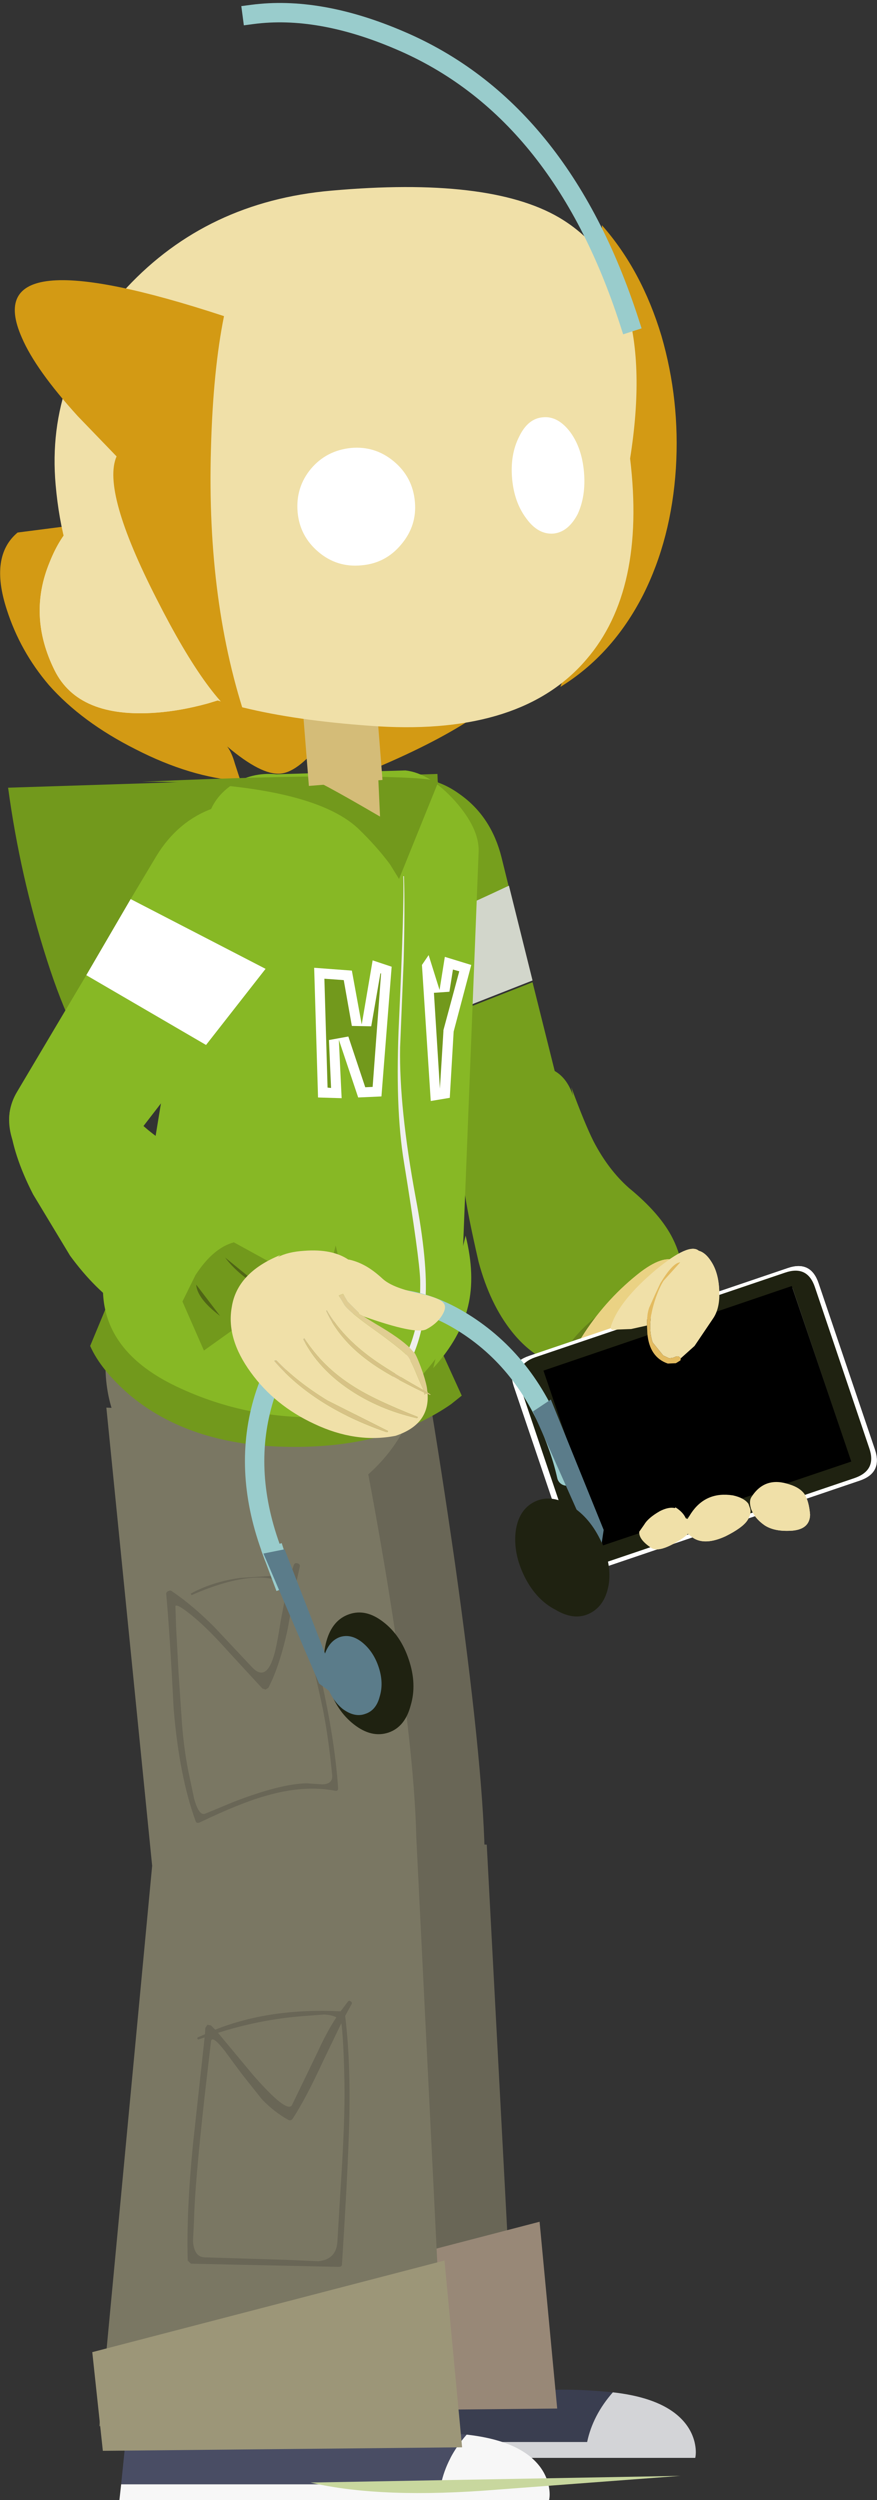 <?xml version="1.0" encoding="UTF-8" standalone="no"?>
<svg xmlns:xlink="http://www.w3.org/1999/xlink" height="354.7px" width="124.5px" xmlns="http://www.w3.org/2000/svg">
  <rect width="100%" height="100%" fill="#333333" stroke="none"/>
  <g transform="matrix(1.0, 0.0, 0.0, 1.0, 78.1, 176.95)">
    <path d="M3.0 -22.7 Q4.9 -17.55 6.15 -15.05 8.25 -11.0 11.2 -8.4 15.65 -4.75 17.4 -1.25 19.65 3.2 18.65 9.05 17.15 18.15 3.8 17.2 -1.55 16.85 -5.45 11.95 -8.55 8.05 -10.15 2.1 -11.8 -5.05 -12.2 -8.3 -13.0 -14.85 -11.75 -19.7 -10.75 -23.8 -4.75 -25.35 1.45 -26.9 3.25 -21.5 L3.0 -22.7" fill="#769f1d" fill-rule="evenodd" stroke="none"/>
    <path d="M13.5 6.65 L21.2 14.9 3.6 21.2 3.15 13.2 Q4.45 11.55 6.4 9.95 10.25 6.65 13.5 6.65" fill="#64811a" fill-rule="evenodd" stroke="none"/>
    <path d="M32.65 31.15 L31.2 31.65 Q27.45 33.0 10.95 37.1 L6.9 38.15 Q5.85 35.8 4.75 32.15 2.4 23.75 1.7 23.3 -0.55 21.8 2.0 16.65 L4.9 12.1 Q8.2 7.1 12.85 3.5 20.05 -1.9 19.65 8.9 19.95 12.05 28.05 23.45 31.3 28.0 32.65 31.15" fill="#ead284" fill-rule="evenodd" stroke="none"/>
    <path d="M33.75 2.95 Q37.0 1.85 38.1 5.1 L46.1 28.7 Q47.2 32.0 43.95 33.1 L7.25 45.55 Q3.95 46.65 2.85 43.35 L-5.15 19.75 Q-6.25 16.5 -2.95 15.4 L33.75 2.95" fill="#ffffff" fill-rule="evenodd" stroke="none"/>
    <path d="M33.35 3.6 Q36.55 2.5 37.6 5.7 L45.3 28.5 Q46.4 31.65 43.2 32.75 L7.75 44.75 Q4.6 45.85 3.5 42.7 L-4.2 19.9 Q-5.25 16.7 -2.1 15.6 L33.35 3.6" fill="#1f2211" fill-rule="evenodd" stroke="none"/>
    <path d="M42.75 30.4 L7.5 42.35 -0.95 17.5 34.3 5.55 42.75 30.4" fill="#000000" fill-rule="evenodd" stroke="none"/>
    <path d="M34.4 5.75 L42.6 30.05 39.6 31.1 31.4 6.8 34.4 5.75" fill="#999999" fill-rule="evenodd" stroke="none"/>
    <path d="M26.9 16.5 Q25.8 16.9 25.45 15.8 L24.6 13.3 Q24.2 12.25 25.3 11.85 L27.75 11.05 Q28.85 10.65 29.25 11.7 L30.1 14.2 Q30.45 15.3 29.35 15.7 L26.9 16.5" fill="#ff9900" fill-rule="evenodd" stroke="none"/>
    <path d="M29.4 23.75 Q28.3 24.15 27.95 23.05 L27.1 20.55 Q26.7 19.5 27.8 19.1 L30.25 18.3 Q31.35 17.9 31.75 18.95 L32.6 21.45 Q32.95 22.55 31.85 22.95 L29.4 23.75" fill="#2fb0d0" fill-rule="evenodd" stroke="none"/>
    <path d="M31.9 31.05 Q30.8 31.45 30.45 30.35 L29.6 27.85 Q29.2 26.8 30.3 26.4 L32.75 25.6 Q33.85 25.2 34.25 26.25 L35.1 28.75 Q35.45 29.85 34.35 30.25 L31.9 31.05" fill="#4ab569" fill-rule="evenodd" stroke="none"/>
    <path d="M19.2 18.95 Q18.1 19.35 17.75 18.25 L16.9 15.75 Q16.5 14.7 17.6 14.3 L20.05 13.5 Q21.15 13.1 21.55 14.15 L22.4 16.65 Q22.75 17.75 21.65 18.15 L19.2 18.95" fill="#ffff66" fill-rule="evenodd" stroke="none"/>
    <path d="M21.65 26.25 Q20.55 26.65 20.2 25.55 L19.35 23.05 Q18.95 22.0 20.05 21.6 L22.5 20.8 Q23.6 20.4 24.0 21.45 L24.85 23.95 Q25.2 25.05 24.1 25.45 L21.65 26.25" fill="#003399" fill-rule="evenodd" stroke="none"/>
    <path d="M24.25 33.6 Q23.15 34.0 22.8 32.9 L21.95 30.4 Q21.55 29.35 22.65 28.95 L25.1 28.15 Q26.2 27.75 26.6 28.8 L27.45 31.3 Q27.8 32.4 26.7 32.8 L24.25 33.6" fill="#993366" fill-rule="evenodd" stroke="none"/>
    <path d="M10.4 22.0 Q9.3 22.4 8.95 21.3 L8.1 18.8 Q7.7 17.75 8.8 17.35 L11.25 16.55 Q12.35 16.15 12.75 17.2 L13.6 19.7 Q13.95 20.8 12.85 21.2 L10.4 22.0" fill="#993399" fill-rule="evenodd" stroke="none"/>
    <path d="M12.85 29.4 Q11.75 29.8 11.4 28.7 L10.55 26.2 Q10.15 25.15 11.25 24.75 L13.7 23.95 Q14.8 23.55 15.2 24.6 L16.05 27.1 Q16.4 28.2 15.3 28.6 L12.85 29.4" fill="#2fb0d0" fill-rule="evenodd" stroke="none"/>
    <path d="M15.35 36.8 Q14.25 37.2 13.9 36.1 L13.05 33.6 Q12.65 32.55 13.75 32.15 L16.2 31.35 Q17.3 30.95 17.7 32.0 L18.55 34.5 Q18.9 35.6 17.8 36.0 L15.35 36.8" fill="#003399" fill-rule="evenodd" stroke="none"/>
    <path d="M1.55 31.15 Q1.05 31.15 0.9 30.45 0.65 29.75 1.5 29.5 1.9 29.45 2.0 29.8 L2.0 30.2 2.2 30.4 2.25 30.85 Q2.0 31.15 1.55 31.15" fill="#cccccc" fill-rule="evenodd" stroke="none"/>
    <path d="M18.55 15.75 L18.25 15.5 Q17.95 15.4 17.55 15.65 L16.9 15.75 16.05 15.35 14.55 13.5 Q14.2 12.45 14.2 11.1 14.25 9.3 15.0 7.15 15.55 5.6 16.1 4.75 L18.45 2.15 Q17.4 2.2 15.65 5.1 L14.9 6.7 14.05 8.6 Q13.7 9.65 13.75 11.1 L11.5 11.6 8.85 11.7 Q8.55 11.6 8.6 11.3 L8.7 11.0 Q9.9 7.5 15.0 3.2 19.75 -0.7 21.1 0.5 22.05 0.75 22.85 2.0 23.9 3.6 24.0 6.1 24.15 8.65 23.1 10.15 L20.5 14.0 18.55 15.75 M36.1 35.0 Q36.75 36.05 36.9 37.95 36.85 39.95 34.45 40.2 31.9 40.4 30.45 39.45 29.0 38.45 28.5 37.05 28.2 35.95 28.6 35.4 30.5 32.45 34.0 33.65 35.45 34.1 36.1 35.0 M28.4 37.1 Q28.6 37.8 28.0 38.75 27.3 39.8 24.9 41.0 21.95 42.35 20.25 41.2 L19.55 40.65 Q19.1 41.2 17.45 42.1 15.3 43.25 14.35 42.65 12.55 41.45 12.65 40.35 L13.35 39.35 Q13.9 38.4 15.55 37.45 16.8 36.8 17.7 37.0 L17.8 36.9 Q18.9 37.6 19.25 38.45 L19.5 38.55 20.0 37.75 Q22.1 34.6 25.95 35.2 27.55 35.55 28.15 36.4 L28.4 37.1 M9.35 11.1 L9.3 11.0 9.3 11.05 9.35 11.1" fill="#f0e0a8" fill-rule="evenodd" stroke="none"/>
    <path d="M13.75 11.1 Q13.7 9.65 14.05 8.6 L14.9 6.7 15.65 5.1 Q17.4 2.2 18.45 2.15 L16.1 4.75 Q15.55 5.6 15.0 7.15 14.25 9.3 14.2 11.1 14.2 12.45 14.55 13.5 L16.05 15.35 16.9 15.75 17.55 15.65 Q17.95 15.4 18.25 15.5 L18.55 15.75 18.5 16.05 17.85 16.45 16.7 16.5 Q14.1 15.6 13.8 12.25 L13.75 11.1" fill="#e3bb60" fill-rule="evenodd" stroke="none"/>
    <path d="M32.65 31.15 L31.2 31.65 Q27.45 33.0 10.95 37.1 L6.9 38.15 Q5.85 35.8 4.75 32.15 2.4 23.75 1.7 23.3 -0.55 21.8 2.0 16.65 L4.9 12.1 Q8.2 7.1 12.85 3.5 20.05 -1.9 19.65 8.9 19.95 12.05 28.05 23.45 31.3 28.0 32.65 31.15" fill="#ead284" fill-rule="evenodd" stroke="none"/>
    <path d="M33.75 2.95 Q37.0 1.85 38.1 5.1 L46.1 28.7 Q47.2 32.0 43.95 33.1 L7.25 45.55 Q3.95 46.65 2.85 43.35 L-5.15 19.75 Q-6.25 16.5 -2.95 15.4 L33.75 2.95" fill="#ffffff" fill-rule="evenodd" stroke="none"/>
    <path d="M33.35 3.6 Q36.55 2.5 37.6 5.7 L45.3 28.5 Q46.4 31.65 43.2 32.75 L7.75 44.75 Q4.6 45.85 3.5 42.7 L-4.2 19.9 Q-5.25 16.7 -2.1 15.6 L33.35 3.6" fill="#1f2211" fill-rule="evenodd" stroke="none"/>
    <path d="M34.4 5.75 L42.6 30.05 39.6 31.1 31.4 6.8 34.4 5.75" fill="#999999" fill-rule="evenodd" stroke="none"/>
    <path d="M26.9 16.5 Q25.85 16.85 25.45 15.8 L24.65 13.35 Q24.25 12.2 25.3 11.8 L27.75 11.0 Q28.85 10.65 29.25 11.8 L30.1 14.25 Q30.45 15.3 29.35 15.65 L26.9 16.5" fill="#ff9900" fill-rule="evenodd" stroke="none"/>
    <path d="M29.4 23.75 Q28.3 24.15 27.95 23.05 L27.1 20.55 Q26.7 19.5 27.8 19.1 L30.25 18.3 Q31.35 17.9 31.75 18.95 L32.6 21.45 Q32.95 22.55 31.85 22.95 L29.4 23.75" fill="#2fb0d0" fill-rule="evenodd" stroke="none"/>
    <path d="M31.9 31.05 Q30.8 31.45 30.45 30.35 L29.6 27.85 Q29.2 26.8 30.3 26.4 L32.75 25.6 Q33.85 25.2 34.25 26.25 L35.1 28.75 Q35.45 29.85 34.35 30.25 L31.9 31.05" fill="#4ab569" fill-rule="evenodd" stroke="none"/>
    <path d="M19.2 18.95 Q18.1 19.35 17.75 18.25 L16.9 15.75 Q16.5 14.7 17.6 14.3 L20.05 13.5 Q21.15 13.1 21.55 14.15 L22.4 16.65 Q22.75 17.75 21.65 18.15 L19.2 18.95" fill="#ffff66" fill-rule="evenodd" stroke="none"/>
    <path d="M21.65 26.25 Q20.55 26.65 20.2 25.55 L19.35 23.05 Q18.95 22.0 20.05 21.6 L22.5 20.8 Q23.6 20.4 24.0 21.45 L24.85 23.95 Q25.2 25.05 24.1 25.45 L21.65 26.25" fill="#003399" fill-rule="evenodd" stroke="none"/>
    <path d="M24.25 33.6 Q23.15 34.0 22.8 32.9 L21.95 30.4 Q21.55 29.35 22.65 28.95 L25.1 28.15 Q26.2 27.75 26.6 28.8 L27.45 31.3 Q27.8 32.4 26.7 32.8 L24.25 33.6" fill="#993366" fill-rule="evenodd" stroke="none"/>
    <path d="M10.4 22.0 Q9.3 22.4 8.95 21.3 L8.1 18.8 Q7.7 17.75 8.8 17.35 L11.25 16.55 Q12.35 16.15 12.75 17.2 L13.6 19.7 Q13.95 20.8 12.85 21.2 L10.4 22.0" fill="#993399" fill-rule="evenodd" stroke="none"/>
    <path d="M12.85 29.4 Q11.75 29.8 11.4 28.7 L10.55 26.2 Q10.15 25.15 11.25 24.75 L13.7 23.95 Q14.8 23.55 15.2 24.6 L16.05 27.1 Q16.4 28.2 15.3 28.6 L12.85 29.4" fill="#2fb0d0" fill-rule="evenodd" stroke="none"/>
    <path d="M15.35 36.8 Q14.25 37.2 13.9 36.1 L13.05 33.6 Q12.65 32.55 13.75 32.15 L16.2 31.35 Q17.3 30.95 17.7 32.0 L18.55 34.5 Q18.9 35.6 17.8 36.0 L15.35 36.8" fill="#003399" fill-rule="evenodd" stroke="none"/>
    <path d="M42.75 30.4 L7.5 42.3 -0.95 17.5 34.3 5.5 42.75 30.4" fill="#000000" fill-rule="evenodd" stroke="none"/>
    <path d="M1.55 31.15 Q1.05 31.15 0.9 30.45 0.65 29.75 1.5 29.5 1.9 29.45 2.0 29.8 L2.0 30.2 2.2 30.4 2.25 30.85 Q2.0 31.15 1.55 31.15" fill="#cccccc" fill-rule="evenodd" stroke="none"/>
    <path d="M13.75 11.1 L11.5 11.6 8.85 11.7 Q8.55 11.6 8.6 11.3 L8.7 11.0 Q9.9 7.5 15.0 3.2 19.75 -0.7 21.1 0.5 22.05 0.75 22.85 2.0 23.9 3.6 24.0 6.1 24.15 8.65 23.1 10.15 L20.5 14.0 18.55 15.75 18.25 15.5 Q17.95 15.4 17.55 15.65 L16.9 15.75 16.05 15.35 14.55 13.5 Q14.2 12.45 14.2 11.1 14.25 9.3 15.0 7.15 15.55 5.6 16.1 4.75 L18.45 2.15 Q17.4 2.2 15.65 5.1 L14.9 6.7 14.05 8.6 Q13.7 9.65 13.75 11.1 M28.4 37.1 Q28.6 37.8 28.0 38.75 27.3 39.8 24.9 41.0 21.95 42.35 20.25 41.2 L19.55 40.65 Q19.1 41.2 17.45 42.1 15.3 43.25 14.35 42.65 12.55 41.45 12.65 40.35 L13.35 39.35 Q13.9 38.4 15.55 37.45 16.8 36.8 17.7 37.0 L17.8 36.9 Q18.9 37.6 19.25 38.45 L19.5 38.55 20.0 37.75 Q22.1 34.6 25.95 35.2 27.55 35.55 28.15 36.4 L28.4 37.1 M28.6 35.4 Q30.5 32.45 34.0 33.65 35.45 34.1 36.1 35.0 36.75 36.05 36.9 37.95 36.85 39.95 34.45 40.2 31.9 40.4 30.45 39.45 29.0 38.45 28.5 37.05 28.2 35.95 28.6 35.4 M9.35 11.1 L9.3 11.0 9.3 11.05 9.35 11.1" fill="#f0e0a8" fill-rule="evenodd" stroke="none"/>
    <path d="M13.75 11.1 Q13.7 9.65 14.05 8.6 L14.9 6.7 15.65 5.1 Q17.4 2.2 18.45 2.15 L16.1 4.75 Q15.55 5.6 15.0 7.15 14.25 9.3 14.2 11.1 14.2 12.45 14.55 13.5 L16.05 15.35 16.9 15.75 17.55 15.65 Q17.95 15.4 18.25 15.5 L18.55 15.75 18.5 16.05 17.85 16.45 16.7 16.5 Q14.1 15.6 13.8 12.25 L13.75 11.1" fill="#e3bb60" fill-rule="evenodd" stroke="none"/>
    <path d="M8.9 162.45 Q6.05 165.7 5.25 169.5 L-40.15 169.5 -39.6 164.1 -8.65 164.1 Q-7.85 163.35 -5.3 162.75 -0.2 161.6 8.4 162.4 L8.9 162.45" fill="#3a3e50" fill-rule="evenodd" stroke="none"/>
    <path d="M20.5 169.5 Q20.8 170.8 20.6 171.75 L-40.4 171.75 -40.15 169.5 5.25 169.5 Q6.05 165.7 8.9 162.45 14.7 163.1 17.7 165.4 19.9 167.1 20.5 169.5" fill="#d3d4d7" fill-rule="evenodd" stroke="none"/>
    <path d="M-2.5 -37.6 L2.5 -17.6 Q3.35 -14.4 1.6 -11.45 -0.2 -8.55 -3.4 -7.5 -6.7 -6.5 -9.7 -7.9 -12.85 -9.25 -14.0 -12.4 L-20.95 -30.35 -2.5 -37.6" fill="#769f1d" fill-rule="evenodd" stroke="none"/>
    <path d="M-6.9 -55.3 L-5.85 -51.05 -25.5 -42.05 -28.05 -48.75 Q-30.1 -54.25 -28.35 -59.3 -26.55 -64.5 -21.9 -66.0 -17.25 -67.5 -12.8 -64.25 -8.35 -61.1 -6.9 -55.3" fill="#769f1d" fill-rule="evenodd" stroke="none"/>
    <path d="M-20.95 -30.6 L-25.5 -42.3 Q-9.55 -49.55 -5.85 -51.3 L-2.5 -37.85 -20.95 -30.6" fill="#d2d6cb" fill-rule="evenodd" stroke="none"/>
    <path d="M-5.55 -79.45 Q-12.55 -72.2 -33.3 -64.65 -32.75 -65.95 -32.4 -68.25 L-31.95 -72.3 Q-35.65 -67.4 -38.3 -67.2 -41.0 -66.95 -45.85 -71.05 -45.2 -70.2 -44.75 -68.6 L-43.95 -66.15 Q-51.05 -66.65 -58.85 -70.65 -66.5 -74.5 -71.15 -79.75 -75.25 -84.55 -77.15 -90.5 -79.6 -98.05 -75.6 -101.4 L0.1 -111.15 Q5.3 -90.75 -5.55 -79.45" fill="#d39a14" fill-rule="evenodd" stroke="none"/>
    <path d="M-17.4 19.75 Q-15.5 31.0 -13.5 44.9 -9.6 72.65 -9.3 85.8 -11.95 90.75 -30.25 90.85 L-48.05 89.9 -52.5 20.5 -17.4 19.75" fill="#696656" fill-rule="evenodd" stroke="none"/>
    <path d="M-46.5 83.25 L-9.0 84.75 -5.0 160.25 -54.0 162.75 -46.5 83.25" fill="#696656" fill-rule="evenodd" stroke="none"/>
    <path d="M-51.5 151.25 L-1.5 138.25 1.0 164.75 -50.0 165.25 -51.5 151.25" fill="#988877" fill-rule="evenodd" stroke="none"/>
    <path d="M-27.4 24.25 Q-25.4 33.85 -23.35 46.1 -19.3 70.6 -19.0 83.75 -21.65 88.7 -39.35 88.7 L-56.5 87.75 -63.0 22.75 -27.4 24.25" fill="#7a7763" fill-rule="evenodd" stroke="none"/>
    <path d="M-43.5 25.25 Q-44.25 27.6 -45.5 29.05 -46.8 30.65 -49.0 31.75 L-43.5 25.25" fill="#696656" fill-rule="evenodd" stroke="none"/>
    <path d="M-40.85 62.6 L-45.6 57.45 Q-48.45 54.25 -50.55 52.5 -52.95 50.5 -53.2 50.9 L-53.1 53.9 -52.75 60.4 -52.25 67.8 Q-51.9 71.95 -51.2 75.1 L-50.55 78.2 Q-49.85 80.75 -48.95 80.35 L-44.85 78.65 Q-38.2 76.1 -34.55 76.05 L-32.35 76.2 Q-30.8 76.15 -30.95 74.85 -31.45 69.65 -32.25 65.6 -33.3 60.55 -35.8 50.55 -36.0 49.75 -36.35 49.15 L-37.25 54.1 Q-38.35 59.3 -40.0 62.5 L-40.4 62.75 -40.85 62.6 M-36.4 45.1 Q-36.25 44.7 -35.85 44.85 -35.45 44.95 -35.55 45.35 L-36.0 47.4 -32.45 61.55 Q-30.55 70.05 -30.1 76.75 -30.1 77.2 -30.55 77.1 -35.0 76.25 -40.45 77.85 -44.0 78.85 -49.75 81.6 -50.25 81.8 -50.35 81.35 -52.65 75.05 -53.45 65.45 -54.0 54.6 -54.5 49.25 -54.55 48.95 -54.25 48.8 -53.9 48.6 -53.7 48.8 -50.8 50.75 -47.7 53.85 L-42.3 59.6 Q-40.4 61.6 -39.3 58.2 -38.85 56.9 -38.25 53.0 L-37.3 48.05 Q-39.0 46.65 -42.35 46.9 -46.0 47.2 -50.9 49.35 L-51.05 49.15 Q-47.95 47.45 -43.95 46.9 L-36.85 46.45 -36.4 45.1" fill="#696656" fill-rule="evenodd" stroke="none"/>
    <path d="M-60.9 175.5 L-60.35 170.1 -29.4 170.1 Q-28.6 169.35 -26.05 168.75 -20.95 167.6 -12.35 168.4 L-11.85 168.45 Q-14.7 171.7 -15.5 175.5 L-60.9 175.5" fill="#494d64" fill-rule="evenodd" stroke="none"/>
    <path d="M-61.15 177.75 L-60.9 175.5 -15.5 175.5 Q-14.7 171.7 -11.85 168.45 -6.05 169.1 -3.05 171.4 -0.85 173.1 -0.25 175.5 0.05 176.8 -0.15 177.75 L-61.15 177.75" fill="#f7f7f7" fill-rule="evenodd" stroke="none"/>
    <path d="M-56.5 87.75 L-19.0 83.75 -15.0 164.75 -64.0 167.25 -56.5 87.75" fill="#7a7763" fill-rule="evenodd" stroke="none"/>
    <path d="M-65.0 156.75 L-15.0 143.75 -12.5 170.25 -63.5 170.75 -65.0 156.75" fill="#9c9678" fill-rule="evenodd" stroke="none"/>
    <path d="M-32.1 108.85 L-35.4 109.1 Q-41.35 109.6 -47.15 111.45 L-42.2 117.4 Q-37.35 122.95 -36.65 121.7 L-33.0 114.15 Q-31.7 111.3 -30.35 109.25 -31.0 108.9 -32.1 108.85 M-29.6 110.35 L-29.65 110.1 -32.25 115.5 Q-34.7 120.8 -36.5 123.55 -36.8 124.05 -37.25 123.75 -39.15 122.7 -40.9 120.9 L-43.8 117.25 -46.2 114.0 Q-48.05 111.65 -48.15 112.7 L-49.05 120.45 Q-50.45 133.1 -50.55 137.9 L-50.7 141.0 Q-50.55 143.25 -49.05 143.3 L-37.6 143.65 -32.9 143.85 Q-30.35 143.6 -30.2 141.05 L-29.8 134.3 Q-29.1 123.9 -29.2 118.65 -29.3 113.1 -29.6 110.35 M-28.3 107.0 Q-28.05 107.15 -28.2 107.4 L-29.1 109.05 Q-28.2 116.4 -28.6 126.5 -28.8 132.45 -29.55 144.25 -29.55 144.65 -30.0 144.65 L-51.0 144.2 -51.45 143.75 Q-51.65 136.85 -50.7 127.2 L-49.05 112.1 -49.95 112.4 -50.1 112.3 -50.05 112.1 -49.0 111.65 -48.95 110.75 -48.65 110.3 -48.15 110.4 -47.55 111.0 Q-39.75 107.9 -29.75 108.4 L-28.7 107.0 Q-28.5 106.8 -28.3 107.0" fill="#696656" fill-rule="evenodd" stroke="none"/>
    <path d="M-18.65 15.7 Q-18.2 24.35 -24.4 30.85 -30.6 37.3 -39.85 37.75 -49.05 38.2 -55.8 32.35 -62.65 26.55 -63.1 17.9 -63.5 9.2 -57.25 2.7 -51.1 -3.75 -41.9 -4.2 -32.65 -4.65 -25.85 1.2 -19.05 7.0 -18.65 15.7" fill="#7a7763" fill-rule="evenodd" stroke="none"/>
    <path d="M-16.0 -67.15 L-15.95 -65.85 Q-21.15 -56.2 -28.4 -45.75 -43.0 -24.8 -53.5 -20.95 -63.9 -17.15 -71.45 -40.8 -75.25 -52.65 -76.95 -65.2 L-16.0 -67.15" fill="#72991c" fill-rule="evenodd" stroke="none"/>
    <path d="M-15.95 13.6 L-12.55 21.05 -14.05 22.25 Q-16.05 23.65 -18.55 24.85 -26.8 28.6 -37.85 28.3 -51.35 27.95 -59.7 20.95 -63.8 17.4 -65.3 14.0 L-62.6 7.5 -15.95 13.6" fill="#72991c" fill-rule="evenodd" stroke="none"/>
    <path d="M-10.15 -56.15 L-12.6 6.0 Q-12.75 11.8 -17.4 17.25 -22.65 23.5 -30.05 24.0 -41.85 24.85 -52.3 20.1 -66.05 13.95 -62.9 1.35 L-56.55 -12.5 -48.7 -60.35 Q-48.1 -63.55 -45.25 -65.55 -42.4 -67.45 -38.85 -67.1 L-20.55 -67.65 Q-17.05 -67.25 -13.5 -63.3 -10.05 -59.4 -10.15 -56.15" fill="#87b825" fill-rule="evenodd" stroke="none"/>
    <path d="M-22.75 -66.7 Q-15.4 -66.5 -15.95 -65.85 L-21.45 -52.25 -22.75 -54.35 Q-24.65 -56.9 -27.3 -59.45 -34.0 -65.65 -56.15 -66.05 L-57.9 -66.05 Q-33.65 -67.1 -22.75 -66.7 M-57.9 -66.05 L-76.95 -65.2 -57.9 -66.05" fill="#72991c" fill-rule="evenodd" stroke="none"/>
    <path d="M-30.45 -0.25 Q-29.0 5.4 -30.05 9.75 -31.15 14.25 -35.05 18.5 L-30.45 -0.25" fill="#72991c" fill-rule="evenodd" stroke="none"/>
    <path d="M-20.85 -52.65 L-20.75 -52.65 Q-20.6 -47.85 -20.8 -40.5 L-21.3 -28.35 Q-21.45 -19.8 -19.1 -7.1 -17.35 2.15 -17.7 7.4 -18.15 15.55 -22.9 20.55 -23.2 20.9 -23.5 20.55 -23.9 20.25 -23.6 19.9 -18.25 14.25 -18.45 4.65 -18.55 1.5 -20.75 -12.05 -22.05 -19.9 -21.45 -32.3 -20.7 -48.6 -20.85 -52.65" fill="#efefef" fill-rule="evenodd" stroke="none"/>
    <path d="M-28.15 -39.25 L-26.75 -31.6 -25.2 -40.7 -22.5 -39.8 -23.95 -21.4 -27.25 -21.25 -30.0 -29.45 -29.6 -21.15 -32.95 -21.25 -33.5 -39.65 -28.15 -39.25" fill="#ffffff" fill-rule="evenodd" stroke="none"/>
    <path d="M-24.0 -38.85 L-25.2 -22.75 -26.25 -22.7 -28.65 -29.9 -31.4 -29.4 -31.1 -22.6 -31.6 -22.65 -32.05 -38.1 -29.3 -37.9 -28.15 -31.4 -25.4 -31.35 -24.1 -38.85 -24.0 -38.85" fill="#72991c" fill-rule="evenodd" stroke="none"/>
    <path d="M-18.2 -40.05 L-17.25 -41.45 -15.7 -36.5 -14.95 -41.2 -11.2 -40.05 -13.7 -30.6 -14.25 -21.2 -16.95 -20.75 -18.2 -40.05" fill="#ffffff" fill-rule="evenodd" stroke="none"/>
    <path d="M-15.15 -30.8 L-15.15 -30.65 -15.65 -22.5 -16.5 -36.1 -14.3 -36.25 -13.8 -39.4 -12.9 -39.15 -15.15 -30.8" fill="#72991c" fill-rule="evenodd" stroke="none"/>
    <path d="M-34.25 -65.45 L-35.75 -84.35 -25.3 -85.2 -23.8 -66.3 -34.25 -65.45" fill="#d4bc78" fill-rule="evenodd" stroke="none"/>
    <path d="M5.0 -113.35 Q7.35 -134.8 7.35 -145.0 13.0 -138.6 15.8 -129.3 18.45 -120.15 17.85 -110.5 17.2 -100.5 13.2 -92.55 8.85 -84.05 1.45 -79.5 L2.25 -81.7 Q2.45 -90.4 5.0 -113.35" fill="#d39a14" fill-rule="evenodd" stroke="none"/>
    <path d="M11.35 -111.9 Q13.6 -93.2 5.15 -83.4 -3.95 -72.7 -24.35 -73.9 -45.45 -75.25 -55.1 -80.95 -68.5 -88.8 -70.2 -108.15 -71.6 -123.9 -60.1 -136.15 -48.7 -148.35 -31.1 -149.9 -8.7 -151.9 1.25 -146.1 15.45 -137.75 11.35 -111.9" fill="#f0e0a8" fill-rule="evenodd" stroke="none"/>
    <path d="M-71.05 -97.2 Q-68.2 -104.35 -62.9 -104.8 L-45.5 -78.1 -48.6 -77.15 Q-52.45 -76.1 -55.85 -75.85 -66.95 -75.0 -70.35 -81.85 -74.2 -89.6 -71.05 -97.2" fill="#f0e0a8" fill-rule="evenodd" stroke="none"/>
    <path d="M-71.05 -97.2 Q-68.2 -104.35 -62.9 -104.8 L-45.5 -78.1 -48.6 -77.15 Q-52.45 -76.1 -55.85 -75.85 -66.95 -75.0 -70.35 -81.85 -74.2 -89.6 -71.05 -97.2" fill="#f0e0a8" fill-rule="evenodd" stroke="none"/>
    <path d="M-75.0 -129.05 Q-81.45 -143.65 -46.3 -132.1 -47.85 -124.45 -48.15 -113.35 -48.8 -91.3 -42.95 -74.25 -48.25 -76.95 -55.85 -91.95 -63.7 -107.3 -61.55 -112.2 L-67.05 -117.9 Q-73.05 -124.5 -75.0 -129.05" fill="#d39a14" fill-rule="evenodd" stroke="none"/>
    <path d="M-34.4 -66.6 L-24.55 -69.85 -24.15 -61.1 Q-33.65 -66.65 -34.4 -66.6" fill="#d4bc78" fill-rule="evenodd" stroke="none"/>
    <path d="M-16.6 17.15 L-12.0 -1.65 Q-10.6 4.0 -11.65 8.35 -12.7 12.85 -16.6 17.15" fill="#87b825" fill-rule="evenodd" stroke="none"/>
    <path d="M-48.85 -28.7 L-61.4 -12.45 Q-63.4 -9.85 -66.75 -9.35 -70.05 -8.9 -72.9 -10.85 -75.75 -12.7 -76.55 -16.0 -77.35 -19.3 -75.65 -22.1 L-65.85 -38.6 -48.85 -28.7" fill="#87b825" fill-rule="evenodd" stroke="none"/>
    <path d="M-38.65 -61.3 Q-34.6 -58.55 -34.3 -53.1 -34.1 -47.7 -37.7 -43.0 L-40.4 -39.5 -59.55 -49.4 -55.9 -55.5 Q-52.85 -60.5 -47.8 -62.3 -42.65 -64.0 -38.65 -61.3" fill="#87b825" fill-rule="evenodd" stroke="none"/>
    <path d="M-48.85 -28.7 L-65.85 -38.6 -59.55 -49.4 -40.4 -39.5 -48.85 -28.7" fill="#ffffff" fill-rule="evenodd" stroke="none"/>
    <path d="M-7.45 176.25 Q-23.95 177.6 -34.0 175.25 L18.5 174.3 -7.45 176.25" fill="#c8d79e" fill-rule="evenodd" stroke="none"/>
    <path d="M-19.2 -105.75 Q-18.9 -102.35 -21.15 -99.7 -23.35 -97.05 -26.75 -96.75 -30.25 -96.4 -32.9 -98.65 -35.55 -100.9 -35.85 -104.3 -36.15 -107.8 -33.95 -110.45 -31.75 -113.05 -28.25 -113.4 -24.85 -113.7 -22.2 -111.5 -19.5 -109.25 -19.2 -105.75" fill="#ffffff" fill-rule="evenodd" stroke="none"/>
    <path d="M4.8 -110.0 Q5.1 -106.6 3.9 -104.0 2.55 -101.45 0.45 -101.25 -1.7 -101.1 -3.35 -103.35 -5.1 -105.65 -5.4 -109.05 -5.7 -112.45 -4.4 -115.0 -3.15 -117.6 -1.0 -117.75 1.1 -117.95 2.85 -115.65 4.5 -113.4 4.8 -110.0" fill="#ffffff" fill-rule="evenodd" stroke="none"/>
    <path d="M-42.3 -174.9 Q-32.85 -176.15 -21.4 -171.25 1.45 -161.55 11.25 -131.25" fill="none" stroke="#99cccc" stroke-linecap="square" stroke-linejoin="round" stroke-width="2.75"/>
    <path d="M-64.2 -24.15 Q-60.8 -20.0 -58.8 -18.2 -55.6 -15.05 -52.0 -13.45 -46.75 -11.35 -43.95 -8.7 -40.45 -5.25 -39.4 0.15 -37.8 8.6 -50.3 11.05 -55.35 12.15 -60.55 8.75 -64.6 6.05 -68.15 1.2 L-73.4 -7.5 Q-76.3 -13.15 -76.75 -17.75 -77.15 -21.7 -72.25 -24.5 -66.95 -27.45 -63.55 -23.15 L-64.2 -24.15" fill="#87b825" fill-rule="evenodd" stroke="none"/>
    <path d="M-44.9 -0.7 L-35.15 4.65 -49.15 14.65 -52.2 7.7 -50.35 3.95 Q-47.85 0.1 -44.9 -0.7" fill="#72991c" fill-rule="evenodd" stroke="none"/>
    <path d="M-46.15 1.45 L-39.65 6.75 -43.15 4.4 Q-45.0 3.0 -46.15 1.45" fill="#4f6515" fill-rule="evenodd" stroke="none"/>
    <path d="M-50.25 5.3 L-46.85 9.75 Q-50.1 7.3 -50.25 5.3" fill="#4f6515" fill-rule="evenodd" stroke="none"/>
    <path d="M-19.8 65.0 Q-20.6 68.05 -22.95 68.85 -25.35 69.65 -27.85 67.7 -30.3 65.8 -31.45 62.35 -32.6 58.85 -31.75 55.85 -30.9 52.85 -28.5 52.05 -26.15 51.25 -23.7 53.15 -21.2 55.05 -20.05 58.55 -18.9 62.0 -19.8 65.0" fill="#1f2211" fill-rule="evenodd" stroke="none"/>
    <path d="M-29.85 55.3 Q-28.3 54.8 -26.75 56.0 -25.1 57.3 -24.35 59.55 -23.6 61.8 -24.2 63.75 -24.7 65.7 -26.25 66.2 -27.75 66.75 -29.45 65.5 -31.0 64.25 -31.75 62.0 -32.5 59.75 -32.0 57.75 -31.35 55.85 -29.85 55.3" fill="#5b7c8a" fill-rule="evenodd" stroke="none"/>
    <path d="M-38.05 47.0 L-39.25 43.8 M-37.8 46.9 L-38.05 46.45 -38.25 46.05 -39.0 43.7" fill="none" stroke="#99cccc" stroke-linecap="square" stroke-linejoin="round" stroke-width="2.75"/>
    <path d="M-39.25 43.8 L-39.7 42.55 Q-43.7 31.4 -40.6 21.35 -37.45 11.35 -29.05 8.3 -20.6 5.3 -11.85 11.0 -3.0 16.75 1.0 27.9 1.85 30.2 2.35 32.45" fill="none" stroke="#99cccc" stroke-linecap="round" stroke-linejoin="round" stroke-width="2.75"/>
    <path d="M-38.25 46.05 L-39.25 43.8" fill="none" stroke="#99cccc" stroke-linecap="round" stroke-linejoin="round" stroke-width="2.75"/>
    <path d="M-37.7 42.85 L-31.15 59.7 -30.4 63.65 -32.8 61.9 -40.7 43.45 -37.7 42.85" fill="#5b7c8a" fill-rule="evenodd" stroke="none"/>
    <path d="M0.8 37.65 Q-0.6 38.4 -0.85 40.35 -1.15 42.45 -0.05 44.55 1.05 46.7 2.85 47.6 4.6 48.6 6.0 47.85 7.45 47.1 7.75 45.1 8.0 43.15 6.9 41.0 5.8 38.9 4.05 37.85 2.25 36.9 0.8 37.65" fill="#5b7c8a" fill-rule="evenodd" stroke="none"/>
    <path d="M-2.45 23.3 L4.9 39.8 7.15 43.1 7.6 40.1 0.1 21.6 -2.45 23.3" fill="#5b7c8a" fill-rule="evenodd" stroke="none"/>
    <path d="M0.8 51.45 Q3.5 53.05 5.7 51.9 7.9 50.75 8.35 47.6 8.7 44.6 7.05 41.35 5.4 38.05 2.65 36.5 -0.1 35.0 -2.3 36.15 -4.5 37.3 -4.9 40.35 -5.25 43.5 -3.6 46.8 -1.95 50.05 0.8 51.45" fill="#1f2211" fill-rule="evenodd" stroke="none"/>
    <path d="M-17.4 20.8 Q-17.1 25.15 -21.95 26.75 -27.6 27.85 -33.5 25.05 -39.1 22.45 -42.5 17.75 -46.0 12.95 -45.2 8.5 -44.45 3.6 -38.3 1.1 L-38.65 1.4 Q-37.25 0.65 -34.9 0.5 -30.95 0.2 -28.65 1.75 L-28.55 1.75 Q-27.4 2.0 -26.3 2.6 -25.1 3.25 -23.75 4.5 -22.4 5.7 -19.0 6.45 -15.7 7.15 -15.15 7.9 -14.6 8.5 -15.4 9.75 -16.15 10.9 -17.6 11.65 -19.15 12.4 -26.5 9.8 L-27.1 9.5 -27.25 9.2 -28.75 7.7 -29.4 6.6 -30.0 6.85 -29.2 8.2 Q-28.5 9.2 -24.6 11.95 -20.75 14.75 -20.15 15.55 -19.6 16.4 -18.8 18.4 L-17.95 20.3 Q-23.05 17.4 -25.25 15.8 -29.55 12.7 -31.7 8.95 L-31.8 9.0 Q-29.95 13.1 -25.75 16.15 -23.05 18.15 -17.9 20.6 L-17.85 20.9 -17.6 20.75 -17.55 20.75 -17.4 20.8 M-17.45 20.3 L-17.4 20.6 -17.5 20.6 -17.45 20.3 M-34.9 12.9 L-35.05 13.05 Q-32.85 17.3 -28.4 20.25 -24.3 23.0 -18.9 24.25 -18.7 24.1 -18.85 24.05 -24.95 21.65 -27.9 19.75 -32.3 17.0 -34.9 12.9 M-39.1 16.05 L-39.15 16.15 Q-33.55 22.65 -23.3 26.2 L-23.05 26.2 Q-22.95 26.05 -23.15 26.0 L-31.6 21.75 Q-35.95 19.1 -38.85 16.05 L-39.1 16.05" fill="#f0e0a8" fill-rule="evenodd" stroke="none"/>
    <path d="M-17.55 20.75 L-17.6 20.75 -17.85 20.9 -17.9 20.6 -17.55 20.75 M-17.95 20.3 L-18.8 18.4 Q-19.6 16.4 -20.15 15.55 -20.75 14.75 -24.6 11.95 -28.5 9.2 -29.2 8.2 L-30.0 6.85 -29.4 6.6 -28.75 7.7 -27.25 9.2 -27.1 9.5 -26.5 9.8 -24.8 10.85 Q-21.2 12.95 -19.85 14.35 L-19.25 15.0 -19.2 15.05 Q-18.75 15.85 -18.05 17.85 -17.5 19.55 -17.45 20.3 L-17.5 20.6 -17.95 20.3" fill="#e0cd92" fill-rule="evenodd" stroke="none"/>
    <path d="M-17.4 20.8 L-17.55 20.75 -17.9 20.6 Q-23.05 18.15 -25.75 16.15 -29.95 13.1 -31.8 9.0 L-31.7 8.95 Q-29.55 12.7 -25.25 15.8 -23.05 17.4 -17.95 20.3 L-17.5 20.6 -17.4 20.6 -16.95 20.9 -17.05 20.95 -17.4 20.8 M-39.1 16.05 L-38.85 16.05 Q-35.95 19.1 -31.6 21.75 L-23.15 26.0 Q-22.95 26.05 -23.05 26.2 L-23.3 26.2 Q-33.55 22.65 -39.15 16.15 L-39.1 16.05 M-34.9 12.9 Q-32.3 17.0 -27.9 19.75 -24.95 21.65 -18.85 24.05 -18.7 24.1 -18.9 24.25 -24.3 23.0 -28.4 20.25 -32.85 17.3 -35.05 13.05 L-34.9 12.9" fill="#d7c286" fill-rule="evenodd" stroke="none"/>
  </g>
</svg>
